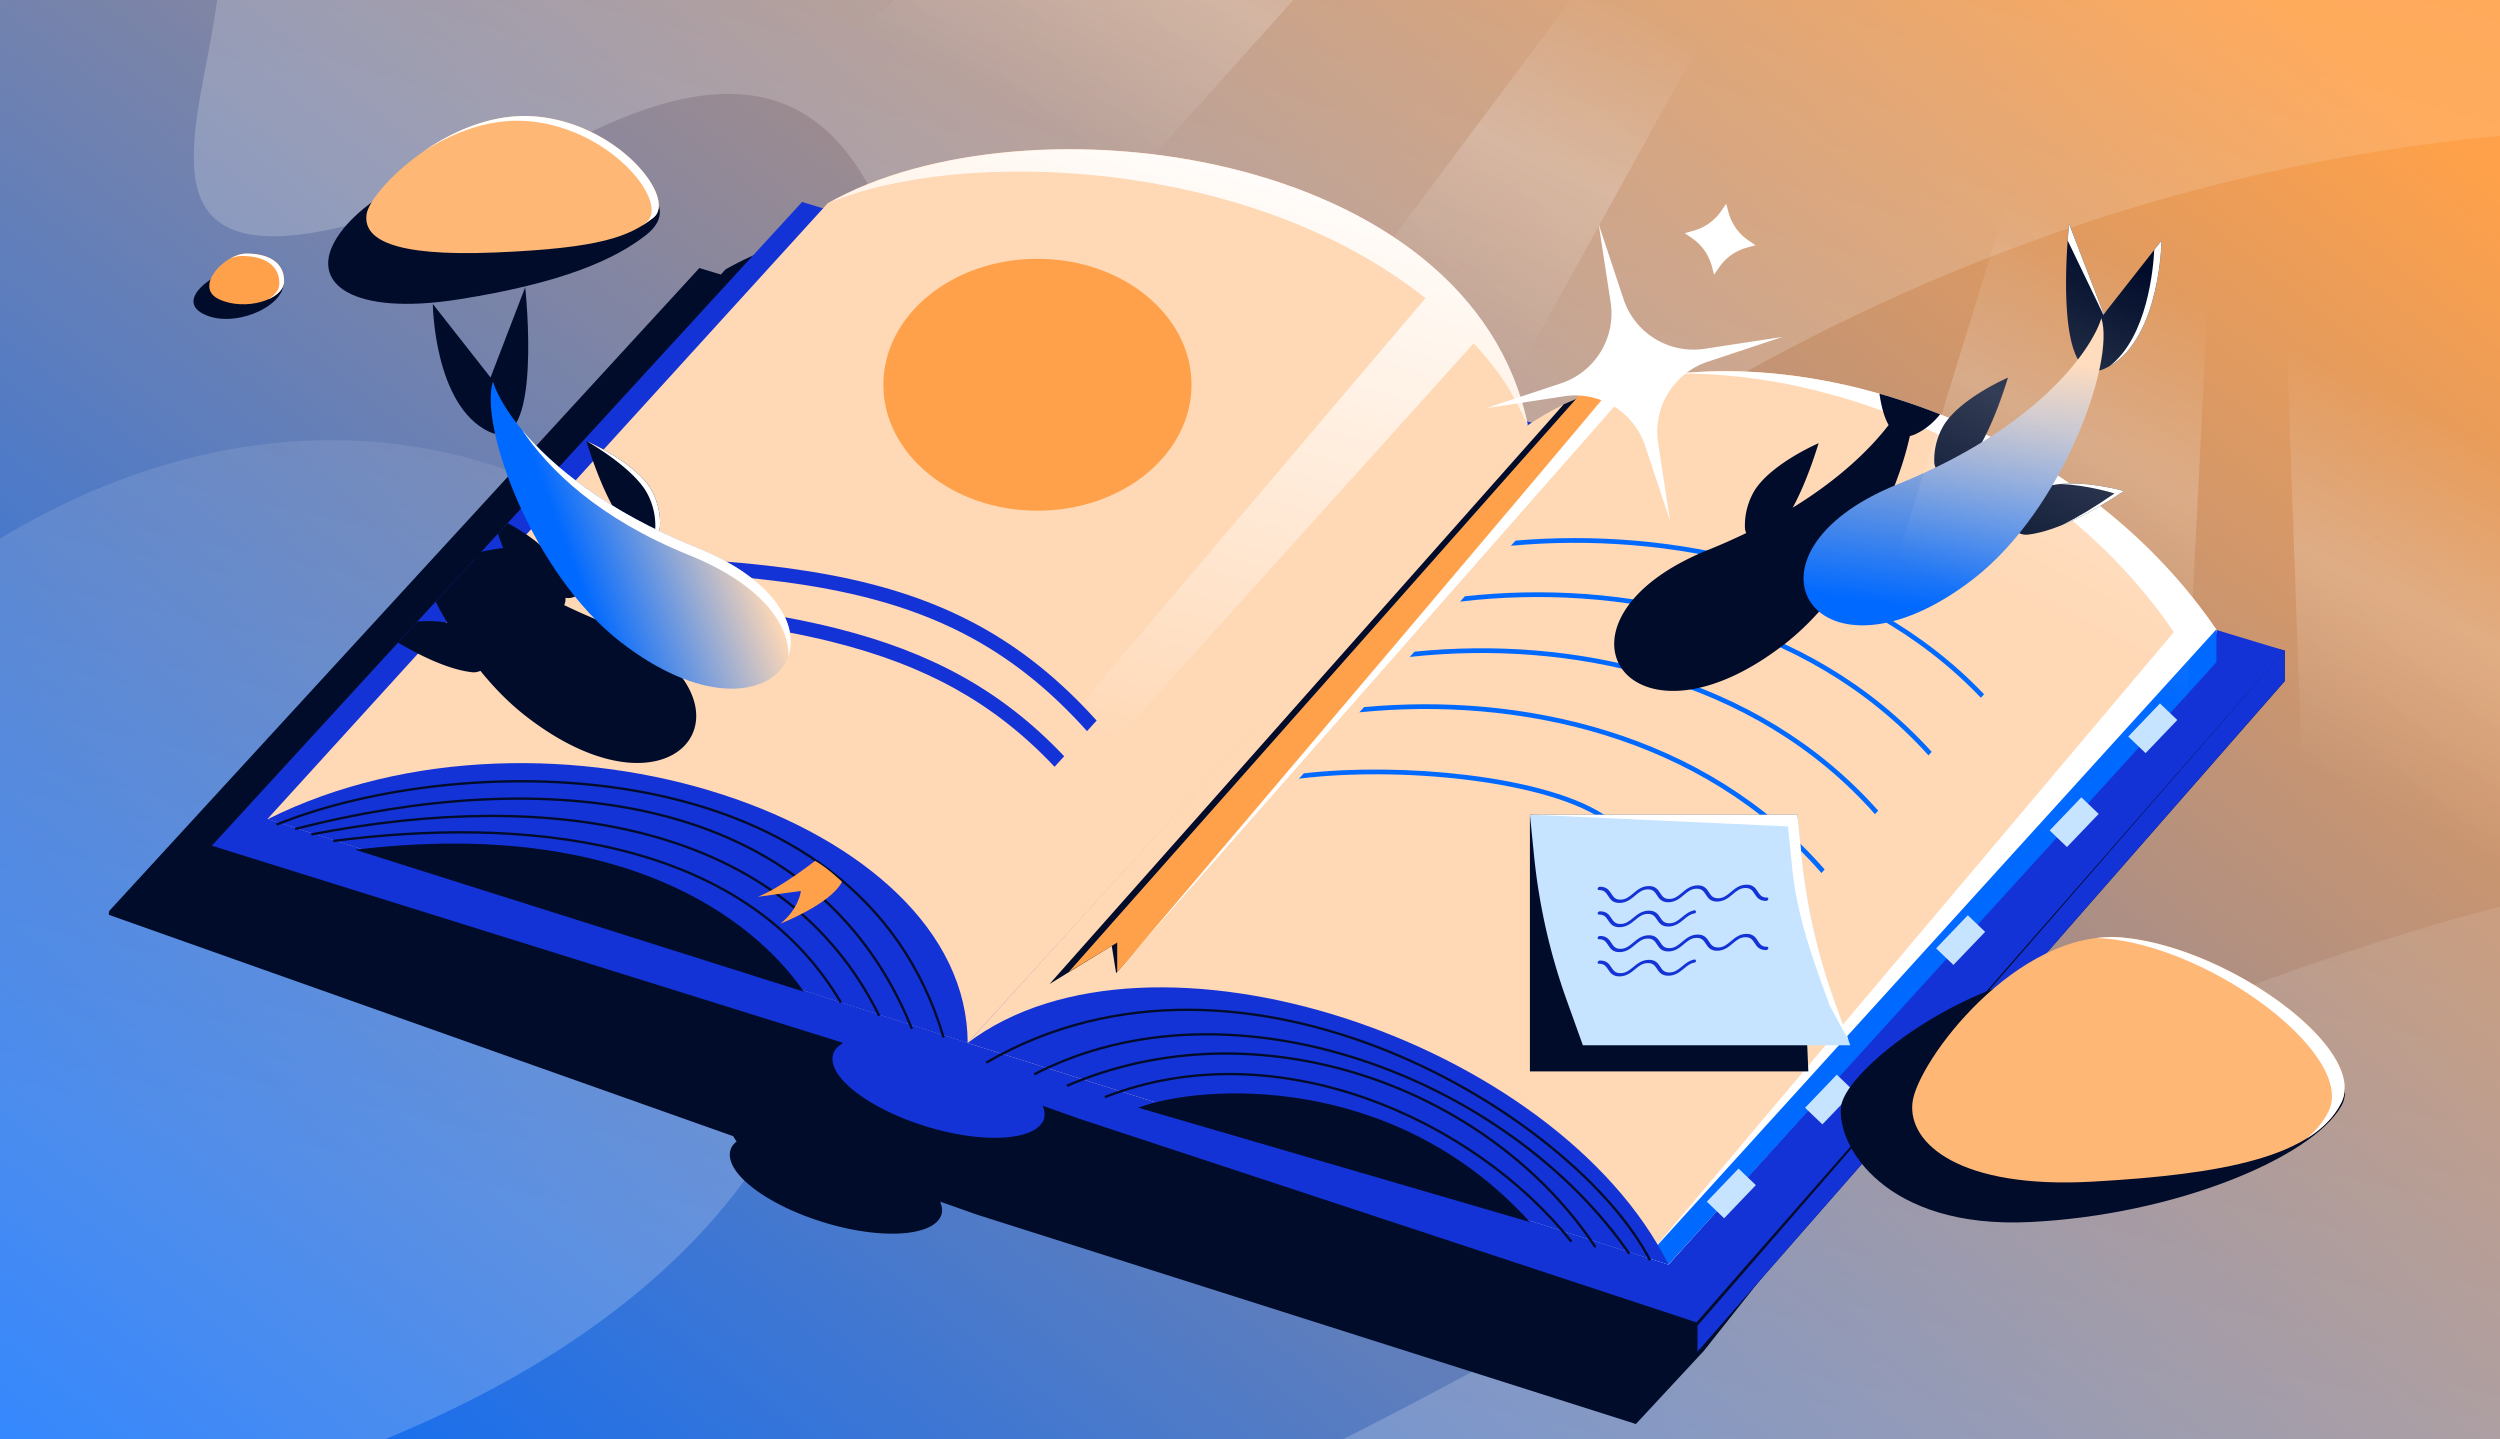 <?xml version="1.0" encoding="utf-8"?>
<svg xmlns="http://www.w3.org/2000/svg" fill="none" height="608" width="1056">
  <rect width="100%" height="100%" fill="#333333" stroke="none"/>
  <g clip-path="url(#a)">
    <path d="M0 0h1056v608H0z" fill="url(#b)"/>
    <path d="M32 646.203c-235.678 47.099 21 263.499 651-101s948-161 916 290.5H-353v-811c27 321-45.5 678.6 226.5 321 340-447 799 172.499 158.5 300.5" fill="url(#c)" opacity=".2"/>
    <path d="M252.032 54.569C-49.149 195.863 162.754-37.593 63.909-53.221L1312.15-192.597l31.79 284.73c-48.38-27.802-381.82-116.85-714.359 135.609C297.042 480.203 484.872-54.664 252.032 54.569" fill="url(#d)" opacity=".2"/>
    <path d="M104.097 112.646c10.501 0 15.68-3.373 15.68 6.918S98.14 139.11 85.649 132.478c-12.492-6.633 7.946-19.832 18.448-19.832" fill="#000C2A"/>
    <path d="M104.097 107.111c9.224 0 15.905 3.651 15.905 11.618s-16.489 12.826-27.461 7.691c-10.972-5.134 2.332-19.309 11.556-19.309" fill="#FFA14A"/>
    <path d="M120.001 118.729c0-7.967-6.681-11.618-15.905-11.618-2.217 0-4.67.819-6.965 2.135 1.68-.717 3.383-1.135 4.965-1.135 9.224 0 15.905 3.651 15.905 11.618 0 2.715-1.915 5.07-4.875 6.79 4.068-1.745 6.875-4.503 6.875-7.79" fill="#fff"/>
    <path d="M193.57 126.482c-44.736 7.03-63.646-6.717-51.193-26.188 12.452-19.471 49.872-37.765 86.705-34.69 36.834 3.073 61.442 19.871 43.814 33.667-12.836 10.046-34.59 20.181-79.326 27.211" fill="#000C2A"/>
    <path d="M209.251 106.65c-44.275 1.845-55.876-5.94-54.404-16.174 1.471-10.235 35.123-43.91 70.615-41.336s60.746 34.748 50.509 42.806-22.445 12.859-66.72 14.704" fill="#FFB775"/>
    <path d="M178.881 63.956c12.846-8.899 29.5-16.055 46.58-14.816 35.491 2.574 60.746 34.748 50.509 42.806a51 51 0 0 1-4.962 3.482 58 58 0 0 0 1.962-1.482c10.237-8.058-15.018-40.232-50.509-42.806-15.779-1.145-31.194 4.876-43.58 12.816" fill="#fff"/>
    <path d="m304.484 115.959 1.949-2.139c82.277-46.924 269.591-23.96 295.417 92.02l1.846.558c75.377-49.687 222.071-11.602 289.446 87.407l-.009.077L922 302.607v12.841L719.749 570.546 691 601.5l-278.566-88.515-15.34-5.422c.831 1.888 1.068 3.777.594 5.429-2.966 9.325-25.268 10.859-49.823 3.305-24.556-7.554-42.231-21.246-39.265-30.688.423-1.349 1.331-2.457 2.549-3.453a19 19 0 0 1-1.435-2.227L46 386.433v-1.123l.268-.281-.268-.084 14.513-15.811 234.904-255.916z" fill="#000C2A"/>
    <path d="M326.133 109.316 89.486 357.588v1.124l266.628 94.635c-2.015 1.299-3.557 2.717-4.15 4.606-2.964 9.449 14.703 23.15 39.247 30.709s46.835 6.024 49.8-3.307c.474-1.654.237-3.543-.593-5.433l15.332 5.426 260.851 86.071L965.08 287.68v-12.849z" fill="#000C2A"/>
    <path d="M964.94 274.794 717 560v10.962l248.079-283.283V274.83z" fill="#1433D6"/>
    <path d="m338.787 85.317-249.3 271.906 266.627 83.275c-2.015 1.299-3.557 2.716-4.15 4.606-2.964 9.449 14.703 23.149 39.247 30.708 24.544 7.56 46.835 6.024 49.8-3.307.474-1.653.237-3.543-.593-5.433l15.333 5.426 260.85 86.072L965.08 274.831z" fill="#1433D6"/>
    <path d="M645.606 179.441 408.721 440.559l296.047 93.556 229.909-254.384 1.557-13.709c-67.738-99.655-215.69-137.628-290.628-86.581" fill="#FFD8B5"/>
    <path d="M349.647 85.835 113 345.93l295.809 94.58 236.646-260.094C621.791 62.19 432.473 38.545 349.647 85.835" fill="#FFD8B5"/>
    <path d="m695.484 531.181 9.283 2.934 229.909-254.384 1.558-13.709c-51.731-76.104-150.243-116.236-227.29-108.218 73.823-.677 161.511 38.927 209.29 109.218z" fill="#fff"/>
    <path d="m408.759 440.529.2.064 54.961-60.408z" fill="url(#e)"/>
    <path d="M645.485 179.903C621.335 62.343 432.962 38.768 350.111 85.74c55.546-23.393 177.294-19.32 251.997 40.212L383.999 383l11.5 14 227-252c10.976 12.04 15.618 19.251 22.986 34.903" fill="url(#f)"/>
    <path clip-rule="evenodd" d="m504.586 470.671 192.95 58.152L936.14 265.884l.074.109v13.737L704.767 534.114z" fill="#0069FF" fill-rule="evenodd"/>
    <path d="m113.092 346.013 295.629 94.546c0-94.58-177.306-153.659-295.629-94.546m295.629 94.546 296.046 93.555c-47.329-94.579-219.136-151.857-296.046-93.555M249.24 257.137c40.752 3.035 74.17 6.949 102.611 14.093 38.515 9.673 67.794 25.249 93.604 52.662l4.05-4.451c-26.59-28.113-56.822-44.142-96.192-54.03-27.758-6.972-60.111-10.901-98.95-13.904z" fill="#1433D6"/>
    <path d="m269.204 235.194-5.309 5.836c33.521.989 61.895 3.162 86.712 7.937 44.858 8.63 77.952 25.742 108.55 59.866l4.058-4.461c-31.45-34.897-65.665-52.484-111.474-61.297-23.905-4.599-51.005-6.814-82.537-7.881" fill="#1433D6"/>
    <ellipse cx="438.213" cy="162.517" fill="#FFA14A" rx="65.078" ry="53.201"/>
    <path clip-rule="evenodd" d="M548.666 328.922c20.719-2.614 46.621-2.482 70.466.405 12.502 1.515 24.416 3.784 34.707 6.802 10.304 3.023 18.915 6.778 24.859 11.232l1.199-1.6c-6.217-4.659-15.088-8.498-25.495-11.551-10.422-3.057-22.449-5.344-35.03-6.868-23.106-2.798-48.15-3.029-68.648-.682zm222.069 38.339-1.359 1.494c-50.815-58.418-129.028-74.549-195.2-67.87l2.004-2.203c66.043-6.133 143.767 10.325 194.555 68.579m22.608-24.847-1.358 1.492c-51.453-58.13-130.31-73.677-196.524-66.416l2.024-2.224c66.089-6.703 144.442 9.181 195.858 67.148m22.598-24.837-1.357 1.491c-52.099-57.847-131.612-72.8-197.859-64.949l2.044-2.246c66.127-7.281 145.12 8.021 197.172 65.704m22.134-24.327-1.355 1.488c-52.411-55.035-133.306-70.274-198.536-64.204l1.988-2.184c65.153-5.557 145.524 9.973 197.903 64.9" fill="#0069FF" fill-rule="evenodd"/>
    <path clip-rule="evenodd" d="M793.88 166.292a271 271 0 0 1 25.621 8.719c-2.777 3.447-6.123 6.325-10.154 8.244-.922.438-1.794.746-2.62.933-3.084 14.057-9.913 31.71-19.738 48.42 12.824-2.485 30.174 2.486 30.174 2.486-19.816 13.169-32.638 17.494-40.572 18.416a6.6 6.6 0 0 1-3.583-.595c-5.872 7.258-12.362 13.855-19.387 19.288-66.002 51.046-105.909-10.143-32.065-39.942a261 261 0 0 0 16.044-7.097 6.6 6.6 0 0 1-.553-2.787 28.8 28.8 0 0 1 4.28-15.511c7.42-11.329 26.857-19.658 26.857-19.658-3.688 11.911-7.419 20.721-10.936 27.236 19.578-12.033 32.541-24.56 40.508-34.919-1.88-3.277-3.106-7.951-3.876-13.233" fill="#000C2A" fill-rule="evenodd"/>
    <path d="M856.57 225.824c7.934-.922 20.755-5.247 40.571-18.416 0 0-20.318-5.821-33.231-1.716A28.85 28.85 0 0 0 850.782 215a6.6 6.6 0 0 0-1.53 3.569 6.6 6.6 0 0 0 3.499 6.543 6.6 6.6 0 0 0 3.819.712" fill="#000C2A"/>
    <path d="M871.119 221.743c6.904-2.818 15.472-7.323 26.023-14.335 0 0-14.577-4.176-26.884-2.959 11.575.406 22.889 3.981 22.889 3.981-8.469 5.889-15.766 10.198-22.028 13.313" fill="#fff"/>
    <path d="M828.364 199.433c5.568-5.745 12.762-17.182 19.799-39.91 0 0-19.436 8.329-26.856 19.658a28.8 28.8 0 0 0-4.28 15.511 6.59 6.59 0 0 0 4.052 6.227 6.61 6.61 0 0 0 7.285-1.486m60.963-43.864c23.214-11.047 23.697-53.924 23.697-53.924l-24.387 31.053-14.645-38.09s-7.879 72.009 15.335 60.961" fill="#000C2A"/>
    <path d="M891.082 154.65c21.482-12.317 21.94-53.005 21.94-53.005l-3.068 3.908c-.383 7.722-2.876 36.84-18.872 49.097m-1.179-23.564-1.267 1.613-14.645-38.09s-.296 2.703-.604 6.982l15.111 31.41z" fill="#fff"/>
    <path d="M801.536 204.575c59.076-23.839 82.001-56.724 86.079-70.186 5.919 18.444-16.361 81.009-54.014 110.129-66.002 51.045-105.909-10.143-32.065-39.943" fill="url(#g)"/>
    <path clip-rule="evenodd" d="M214.422 220.956c6.343 3.447 15.572 9.321 20.175 16.349a28.8 28.8 0 0 1 4.28 15.511 6.6 6.6 0 0 1-.552 2.787 261 261 0 0 0 16.043 7.097c73.844 29.799 33.938 90.988-32.065 39.942-7.025-5.433-13.515-12.03-19.386-19.288a6.6 6.6 0 0 1-3.584.595c-6.604-.768-16.596-3.894-31.19-12.516l8.173-8.915c4.205-.296 8.631-.244 12.619.529a189 189 0 0 1-4.924-8.922l18.595-20.281c4.776 3.675 10.118 7.38 16.071 11.039-2.702-5.005-5.53-11.363-8.367-19.441z" fill="#000C2A" fill-rule="evenodd"/>
    <path d="M239.266 252.574c-7.934-.922-20.755-5.247-40.571-18.416 0 0 20.318-5.821 33.231-1.716a28.85 28.85 0 0 1 13.128 9.308 6.6 6.6 0 0 1 1.53 3.569 6.6 6.6 0 0 1-3.499 6.543 6.6 6.6 0 0 1-3.819.712m28.205-26.392c-5.567-5.745-12.761-17.182-19.798-39.91 0 0 19.436 8.329 26.856 19.658a28.8 28.8 0 0 1 4.28 15.511 6.59 6.59 0 0 1-4.052 6.227 6.61 6.61 0 0 1-7.286-1.486" fill="#000C2A"/>
    <path d="M274.121 227.896a6.6 6.6 0 0 0 2.69-5.456 28.8 28.8 0 0 0-4.281-15.511c-5.824-8.893-19.16-17.337-24.626-20.557 2.207.977 19.681 8.953 26.626 19.557a28.8 28.8 0 0 1 4.281 15.511 6.596 6.596 0 0 1-4.69 6.456" fill="#fff"/>
    <path d="M206.511 182.318c-23.214-11.047-23.697-53.924-23.697-53.924l24.387 31.053 14.645-38.089s7.879 72.008-15.335 60.96" fill="#000C2A"/>
    <path d="M294.3 231.324c-59.076-23.839-82.001-56.724-86.079-70.186-5.919 18.444 16.361 81.009 54.014 110.129 66.002 51.045 105.909-10.143 32.065-39.943" fill="url(#h)"/>
    <path d="M220.395 181.461c11.367 16.847 32.322 37.557 70.893 53.121 30.143 12.164 42.25 29.305 41.72 42.578 4.52-13.037-5.795-32.554-38.708-45.835-38.174-15.405-61.253-34.587-73.905-49.864" fill="#fff"/>
    <path d="M687.748 160.609 471.445 411.041l-1.845-11.53-26.288 16.142 217.225-244.897c14.297-6.457 27.211-10.147 27.211-10.147" fill="#000C2A"/>
    <path d="M694.204 157.843 471.906 410.581v-12.453l-20.49 12.453 215.577-243.514c17.064-21.676 27.211-9.224 27.211-9.224" fill="#FFA14A"/>
    <path d="m476.166 405.737 218.038-247.894s-5.726-7.027-15.809-1.335c3.251.663 3.278 5.762.106 9.991-5.374 7.165-168.367 199.222-202.335 239.238" fill="#fff"/>
    <path d="m912.374 297.126 7.317 7.007-13.398 13.99-7.316-7.007zm-33.206 39.663 7.317 7.007-13.398 13.99-7.317-7.007zm-40.648 56.817-7.317-7.007-13.398 13.99 7.317 7.007zm-62.661 60.328 7.316 7.007-13.397 13.99-7.317-7.007zm-34.192 46.67-7.316-7.007-13.398 13.99 7.317 7.007z" fill="#C6E3FF"/>
    <path d="m149.988 358.926 189.554 59.956c-16.696-24.373-68.33-74.507-189.554-59.956" fill="#000C2A"/>
    <path d="M398.575 438.252c-36.435-123.601-202.929-121.756-281.794-89.934" stroke="#000C2A"/>
    <path d="M385.199 434.563c-41.508-102.848-158.191-110.755-260.578-84.399" stroke="#000C2A"/>
    <path d="M371.363 429.028c-40.124-81.171-137.899-96.391-239.824-76.56" stroke="#000C2A"/>
    <path d="M355.222 423.494c-41.969-71.025-136.515-78.404-214.458-68.258" stroke="#000C2A"/>
    <path d="m646.24 516.194-165.454-48.307c26.432-9.942 107.804-15.338 165.454 48.307" fill="#000C2A"/>
    <path d="M416.562 448.86c109.766-63.646 249.284 22.902 280.41 83.477" stroke="#000C2A"/>
    <path d="M436.854 453.777c83.939-43.196 200.161 1.674 251.354 75.793" stroke="#000C2A"/>
    <path d="M450.661 458.65c80.278-34.695 178.052 0 223.25 68.152" stroke="#000C2A"/>
    <path d="M466.701 463.414c72.541-28.39 156.019 9.428 197.065 61.082" stroke="#000C2A"/>
    <path d="M355.658 372.465c-4.819 9.461-25.993 17.676-25.993 17.676 7.886-6.327 8.633-13.787 8.633-13.787l-18.202 2.445c9.595-3.691 24.184-15.161 24.184-15.161 5.05 2.719 11.378 8.827 11.378 8.827" fill="#FFA14A"/>
    <path d="M763.844 452.55H646.238V344.168h112.954z" fill="#000C2A"/>
    <path d="m760.947 361.582-1.755-17.414H646.238l1.755 17.414a256.6 256.6 0 0 0 13.765 60.86l6.85 19.091h112.954l-6.85-19.091a255.8 255.8 0 0 1-13.765-60.847z" fill="#C6E3FF"/>
    <path d="M755.245 349.085 757 366.5c1.998 19.824 8.068 36.695 14.755 55.279l.957 2.663 8.133 15.091-6.133-17.091a256 256 0 0 1-13.765-60.847v-.013l-1.755-17.414H647.68z" fill="#fff"/>
    <path d="M675.785 374.558c-.402.006-.815.323-.923.709-.109.387.129.695.53.689 2.222-.031 2.992 1.11 3.893 2.497l.025.039c.887 1.365 1.919 2.953 4.822 2.913s4.839-1.672 6.504-3.073l.047-.04c1.69-1.423 3.111-2.595 5.332-2.626 2.222-.032 2.993 1.11 3.894 2.496l.025.039c.887 1.365 1.919 2.954 4.822 2.913s4.839-1.671 6.503-3.073l.048-.039c1.69-1.424 3.11-2.596 5.332-2.627 2.222-.032 2.992 1.11 3.894 2.496l.025.039c.887 1.365 1.919 2.954 4.822 2.913s4.839-1.671 6.503-3.073l.047-.039c1.691-1.424 3.111-2.596 5.333-2.627 2.222-.032 2.992 1.11 3.893 2.497l.026.038c.886 1.366 1.918 2.954 4.822 2.913.401-.006.814-.323.922-.71s-.128-.694-.53-.689c-2.221.032-2.992-1.11-3.893-2.496l-.025-.039c-.887-1.365-1.919-2.954-4.822-2.913s-4.839 1.671-6.503 3.073l-.048.039c-1.69 1.424-3.11 2.596-5.332 2.627-2.222.032-2.992-1.11-3.894-2.496l-.025-.039c-.887-1.365-1.919-2.954-4.822-2.913s-4.839 1.671-6.503 3.072l-.047.04c-1.691 1.424-3.111 2.596-5.333 2.627-2.222.032-2.992-1.11-3.893-2.497l-.026-.038c-.887-1.366-1.918-2.954-4.822-2.913s-4.839 1.671-6.503 3.072l-.047.04c-1.691 1.423-3.111 2.596-5.333 2.627s-2.992-1.11-3.893-2.497l-.025-.038c-.887-1.366-1.919-2.954-4.822-2.913m0 20.778c-.402.006-.815.323-.923.709s.129.695.53.689c2.222-.031 2.992 1.11 3.893 2.497l.025.039c.887 1.365 1.919 2.953 4.822 2.912s4.839-1.671 6.504-3.072l.047-.04c1.69-1.423 3.111-2.595 5.332-2.627 2.222-.031 2.993 1.11 3.894 2.497l.025.039c.887 1.365 1.919 2.953 4.822 2.913s4.839-1.672 6.503-3.073l.048-.04c1.69-1.423 3.11-2.595 5.332-2.626 2.222-.032 2.992 1.11 3.894 2.496l.025.039c.887 1.365 1.919 2.954 4.822 2.913s4.839-1.671 6.503-3.073l.047-.039c1.691-1.424 3.111-2.596 5.333-2.627 2.222-.032 2.992 1.11 3.893 2.496l.026.039c.886 1.365 1.918 2.954 4.822 2.913.401-.006.814-.324.922-.71s-.128-.694-.53-.689c-2.221.032-2.992-1.11-3.893-2.496l-.025-.039c-.887-1.365-1.919-2.954-4.822-2.913s-4.839 1.671-6.503 3.072l-.048.04c-1.69 1.424-3.11 2.596-5.332 2.627-2.222.032-2.992-1.11-3.894-2.497l-.025-.038c-.887-1.366-1.919-2.954-4.822-2.913s-4.839 1.671-6.503 3.072l-.047.04c-1.691 1.423-3.111 2.596-5.333 2.627s-2.992-1.11-3.893-2.497l-.026-.038c-.887-1.366-1.918-2.954-4.822-2.913s-4.839 1.671-6.503 3.072l-.047.04c-1.691 1.423-3.111 2.596-5.333 2.627s-2.992-1.11-3.893-2.497l-.025-.039c-.887-1.365-1.919-2.953-4.822-2.912m40.601-10.212c0-.388-.335-.693-.716-.619-2.168.425-3.745 1.726-5.133 2.872l-.047.039c-1.691 1.395-3.112 2.545-5.335 2.575s-2.993-1.088-3.894-2.448l-.026-.038c-.887-1.338-1.919-2.896-4.823-2.855s-4.841 1.638-6.506 3.012l-.047.039c-1.691 1.395-3.112 2.545-5.334 2.576-2.223.03-2.993-1.089-3.895-2.449l-.025-.038c-.887-1.338-1.92-2.895-4.824-2.855-.401.005-.814.317-.923.695-.108.379.129.681.53.676 2.223-.031 2.993 1.088 3.895 2.448l.025.038c.887 1.339 1.919 2.896 4.824 2.856s4.84-1.639 6.505-3.013l.047-.039c1.692-1.395 3.112-2.545 5.335-2.575s2.993 1.088 3.894 2.448l.026.038c.887 1.338 1.919 2.896 4.823 2.856s4.841-1.639 6.506-3.013l.047-.039c1.457-1.202 2.713-2.222 4.454-2.501.343-.055.617-.338.617-.686m-.716 20.158c.381-.074.716.231.716.619 0 .348-.274.631-.617.686-1.741.279-2.997 1.299-4.454 2.501l-.047.039c-1.665 1.374-3.602 2.972-6.506 3.012s-3.936-1.517-4.823-2.855l-.026-.038c-.901-1.36-1.671-2.479-3.894-2.448-2.223.03-3.643 1.18-5.335 2.575l-.047.039c-1.665 1.374-3.601 2.973-6.505 3.013s-3.937-1.517-4.824-2.856l-.025-.038c-.902-1.36-1.672-2.479-3.895-2.448-.401.005-.638-.297-.53-.676.109-.378.522-.69.923-.695 2.904-.04 3.937 1.517 4.824 2.855l.025.038c.902 1.36 1.672 2.479 3.895 2.449s3.643-1.181 5.334-2.576l.047-.039c1.665-1.374 3.602-2.972 6.506-3.013s3.936 1.518 4.823 2.856l.026.038c.901 1.36 1.672 2.479 3.894 2.448 2.223-.03 3.644-1.18 5.335-2.575l.047-.039c1.388-1.146 2.965-2.447 5.133-2.872" fill="#1433D6"/>
    <path d="M857.468 516.195c-61.218 2.993-81.821-32.282-79.787-48.887s61.135-61.6 110.209-57.423c49.073 4.176 113.65 35.615 101.021 57.423-12.634 21.807-70.224 45.894-131.443 48.887" fill="#000C2A"/>
    <path d="M883.756 499.131c-55.871 3.114-77.802-16.02-75.945-33.296 1.856-17.276 44.322-74.121 89.109-69.777 44.787 4.345 103.52 47.088 91.99 69.777-11.53 22.688-49.283 30.182-105.154 33.296" fill="#FFB775"/>
    <path d="M885.17 396.265c3.881-.497 7.807-.589 11.75-.207 44.787 4.345 103.52 47.088 91.99 69.777-3.072 6.046-8.006 11.012-14.649 15.105 3.959-3.295 7.054-7.051 9.234-11.336 11.803-23.205-47.649-68.661-93.496-73.104a51 51 0 0 0-4.829-.235M685.785 126.367l-5.243-15.797-5.244-15.797 2.512 16.448 2.513 16.449a31.08 31.08 0 0 1-4.215 20.959 31.1 31.1 0 0 1-16.741 13.297l-15.796 5.242-15.796 5.241 16.448-2.51 16.448-2.51a31.08 31.08 0 0 1 20.959 4.217 31.1 31.1 0 0 1 13.299 16.744l5.243 15.797 5.244 15.797-2.513-16.448-2.512-16.449a31.08 31.08 0 0 1 4.214-20.959 31.1 31.1 0 0 1 16.742-13.297l15.796-5.242 15.796-5.241-16.448 2.51-16.448 2.51a31.08 31.08 0 0 1-20.959-4.217 31.1 31.1 0 0 1-13.299-16.744m41.234-37.2 1.063-1.541 1.064-1.541.498 1.857.498 1.857a21.3 21.3 0 0 0 3.091 6.544 20.4 20.4 0 0 0 5.143 5.091l1.584 1.082 1.584 1.082-1.813.495-1.813.495a21.2 21.2 0 0 0-6.542 3.071 21.1 21.1 0 0 0-5.109 5.126l-1.122 1.61-1.122 1.61-.498-1.857-.498-1.857a21.3 21.3 0 0 0-3.091-6.544 20.8 20.8 0 0 0-5.143-5.091l-1.583-1.082-1.585-1.082 1.875-.522 1.875-.521a20.8 20.8 0 0 0 6.538-3.114 21.1 21.1 0 0 0 5.086-5.145z" fill="#fff"/>
    <path d="M1260.15 762.603 973.307-56.072l-14.712-6.41 25.002 705.736z" fill="url(#i)"/>
    <path d="m908.22 606.841 34.177-673.53-42.116-18.351-187.385 607.932z" fill="url(#j)"/>
    <path d="M702.46-174.086 255.019 324.712 81 249.972l543.913-457.847z" fill="url(#k)"/>
    <path d="m492.163 426.713 308.532-557.996-29.674-12.929-389.726 522.231z" fill="url(#l)"/>
  </g>
  <defs>
    <linearGradient gradientUnits="userSpaceOnUse" id="b" x1="0" x2="673" y1="622.5" y2="-228.5">
      <stop stop-color="#0069FF"/>
      <stop offset="1" stop-color="#FFA14A"/>
    </linearGradient>
    <linearGradient gradientUnits="userSpaceOnUse" id="c" x1="140" x2="285" y1="608.001" y2="-43.499">
      <stop offset=".17" stop-color="#fff"/>
      <stop offset="1" stop-color="#fff" stop-opacity="0"/>
    </linearGradient>
    <linearGradient gradientUnits="userSpaceOnUse" id="d" x1="594.929" x2="739.536" y1="169.729" y2="-346.506">
      <stop stop-color="#fff"/>
      <stop offset="1" stop-color="#fff" stop-opacity="0"/>
    </linearGradient>
    <linearGradient gradientUnits="userSpaceOnUse" id="e" x1="439.5" x2="365" y1="27.5" y2="289.5">
      <stop stop-color="#fff"/>
      <stop offset="1" stop-color="#fff" stop-opacity="0"/>
    </linearGradient>
    <linearGradient gradientUnits="userSpaceOnUse" id="f" x1="439.5" x2="365" y1="27.5" y2="289.5">
      <stop stop-color="#fff"/>
      <stop offset="1" stop-color="#fff" stop-opacity="0"/>
    </linearGradient>
    <linearGradient gradientUnits="userSpaceOnUse" id="g" x1="887.362" x2="873.171" y1="154.851" y2="267.169">
      <stop stop-color="#FFD8B5"/>
      <stop offset=".978" stop-color="#0069FF"/>
    </linearGradient>
    <linearGradient gradientUnits="userSpaceOnUse" id="h" x1="318.718" x2="247.673" y1="233.028" y2="259.316">
      <stop stop-color="#FFD8B5"/>
      <stop offset=".978" stop-color="#0069FF"/>
    </linearGradient>
    <linearGradient gradientUnits="userSpaceOnUse" id="i" x1="679.21" x2="608.126" y1="-1.543" y2="137.862">
      <stop stop-color="#fff" stop-opacity="0"/>
      <stop offset=".48" stop-color="#fff" stop-opacity=".2"/>
      <stop offset="1" stop-color="#fff" stop-opacity="0"/>
    </linearGradient>
    <linearGradient gradientUnits="userSpaceOnUse" id="j" x1="679.21" x2="608.126" y1="-1.543" y2="137.862">
      <stop stop-color="#fff" stop-opacity="0"/>
      <stop offset=".48" stop-color="#fff" stop-opacity=".2"/>
      <stop offset="1" stop-color="#fff" stop-opacity="0"/>
    </linearGradient>
    <linearGradient gradientUnits="userSpaceOnUse" id="k" x1="679.21" x2="608.126" y1="-1.543" y2="137.862">
      <stop stop-color="#fff" stop-opacity="0"/>
      <stop offset=".48" stop-color="#fff" stop-opacity=".2"/>
      <stop offset="1" stop-color="#fff" stop-opacity="0"/>
    </linearGradient>
    <linearGradient gradientUnits="userSpaceOnUse" id="l" x1="679.21" x2="608.126" y1="-1.543" y2="137.862">
      <stop stop-color="#fff" stop-opacity="0"/>
      <stop offset=".48" stop-color="#fff" stop-opacity=".2"/>
      <stop offset="1" stop-color="#fff" stop-opacity="0"/>
    </linearGradient>
    <clipPath id="a">
      <path d="M0 0h1056v608H0z" fill="#fff"/>
    </clipPath>
  </defs>
</svg>
